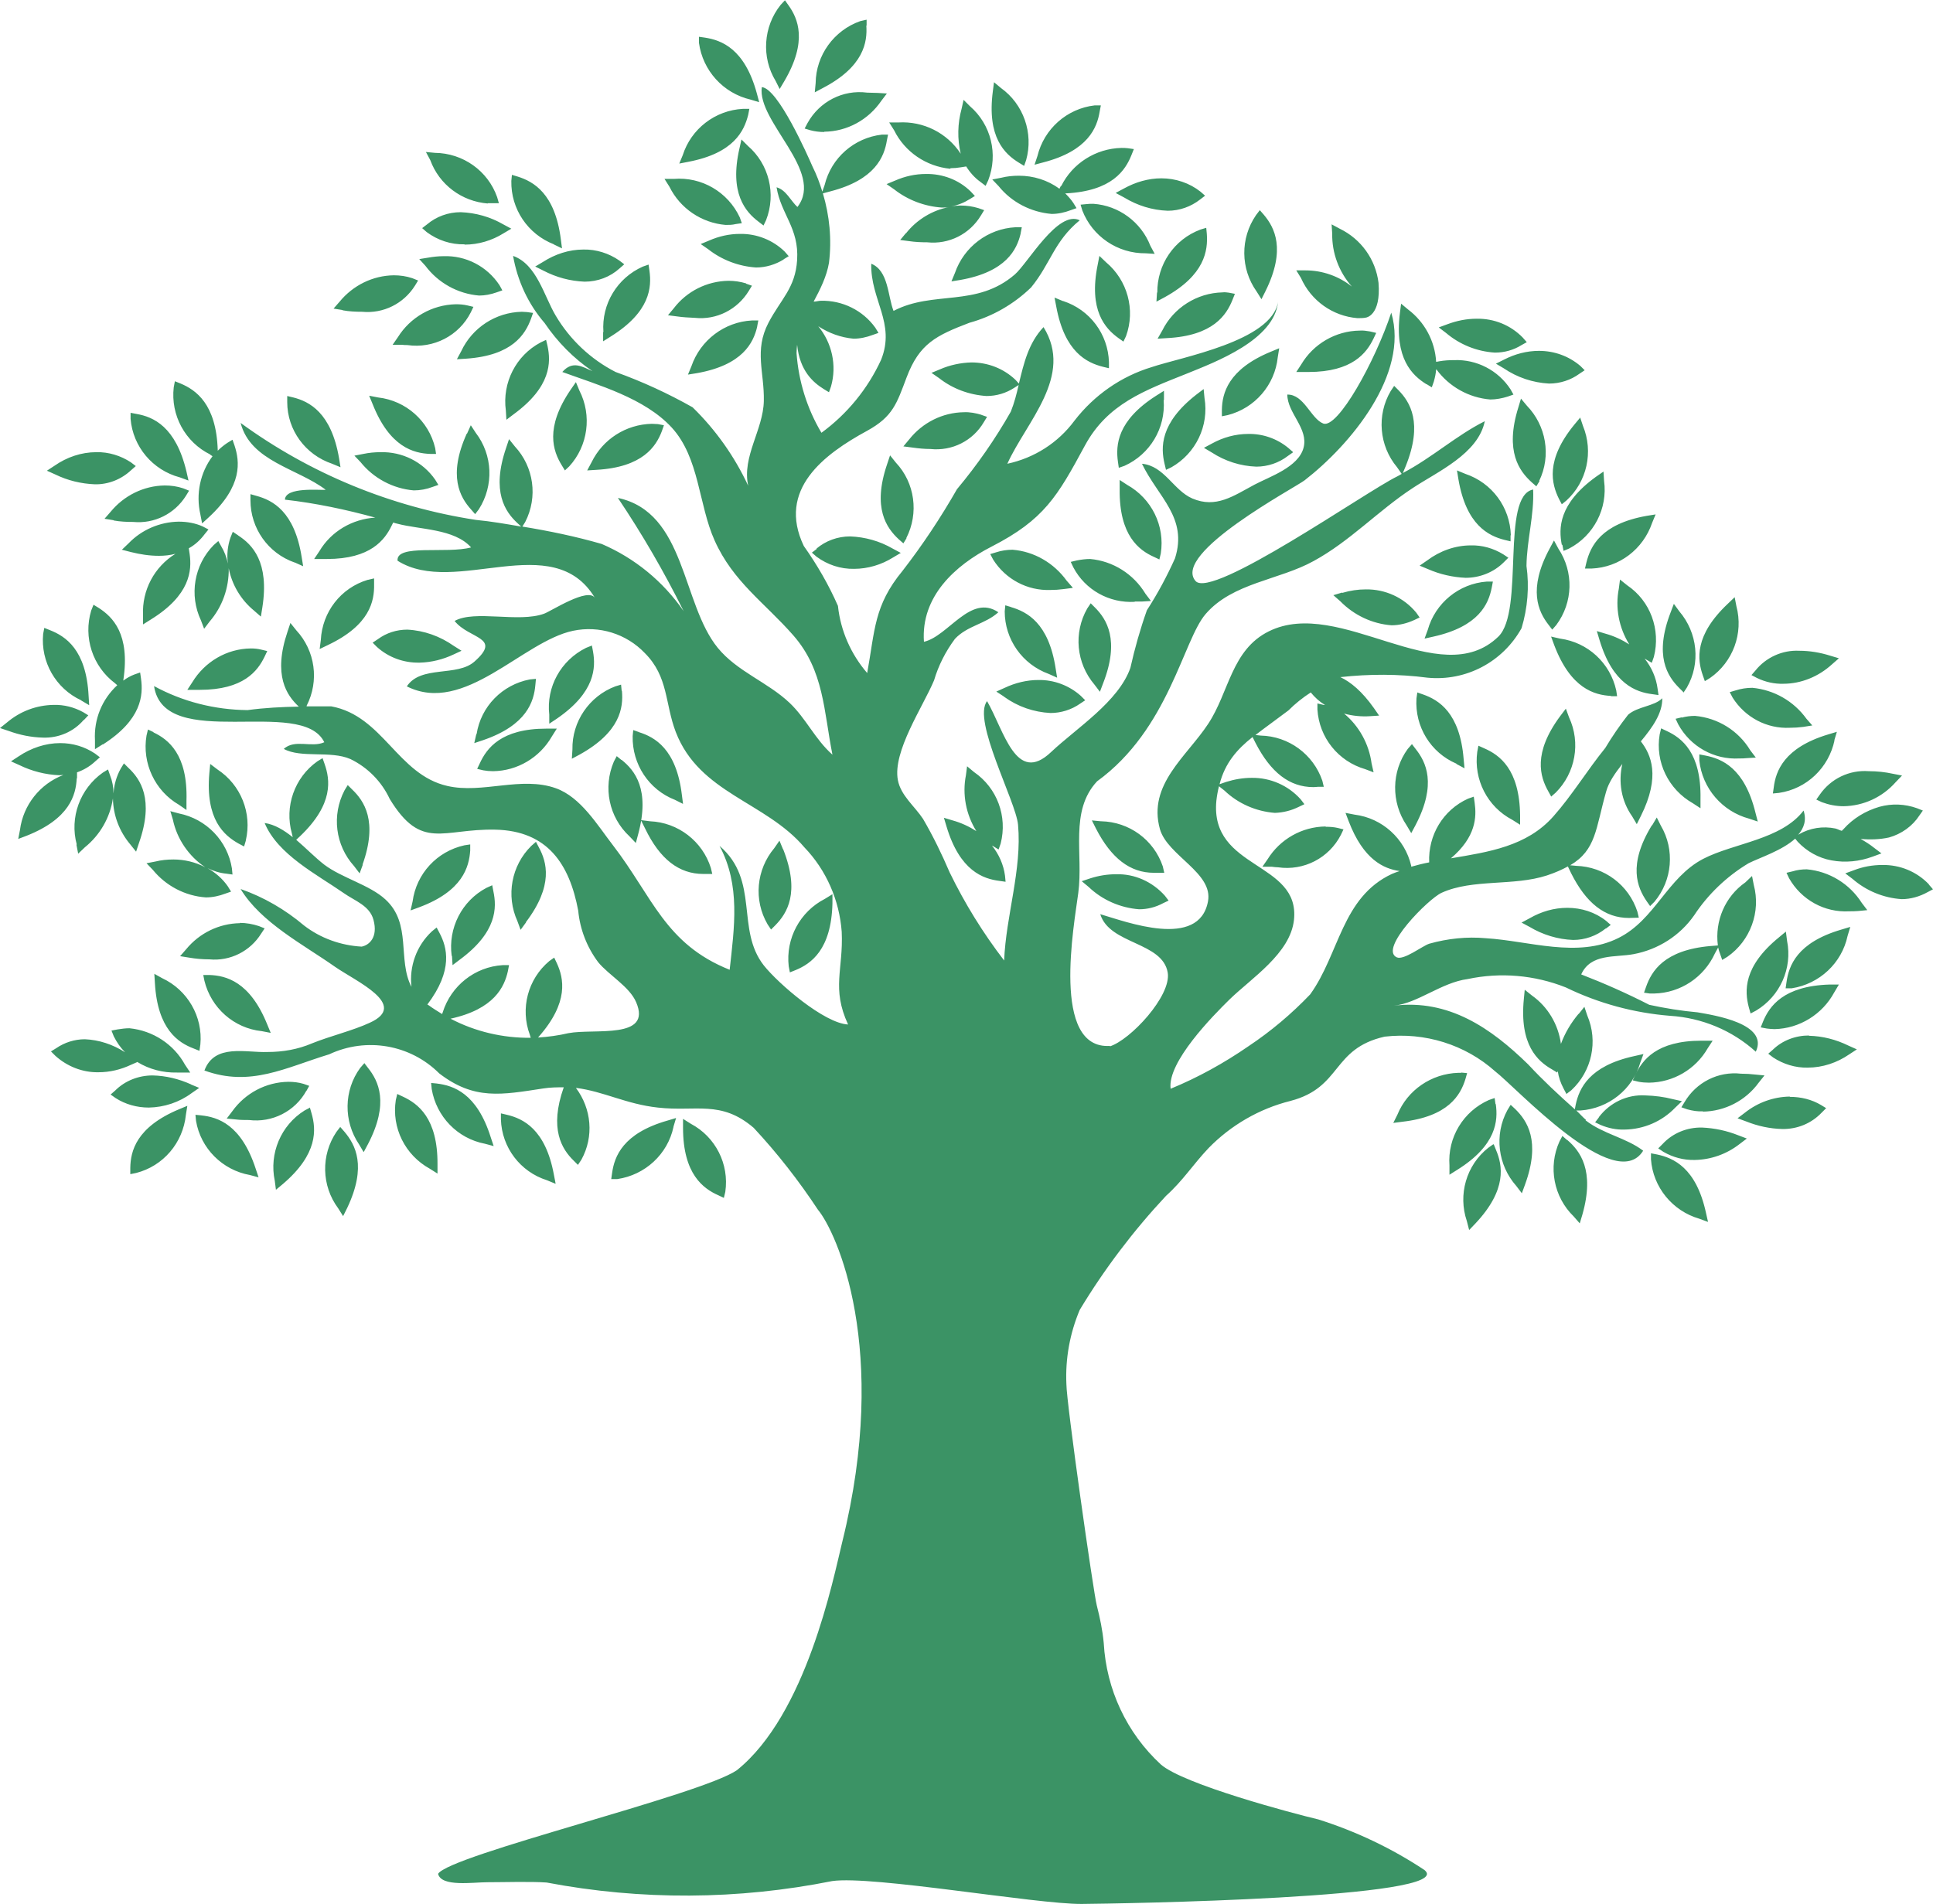 <svg xmlns="http://www.w3.org/2000/svg" id="b" viewBox="0 0 66.76 65.78"><g id="c"><path d="M54.76,38.7c.62.48,1.4.6,1.99,1.05-.96,1.55-4.37-2.17-5.11-2.74-1.04-.93-2.44-1.36-3.82-1.2-1.84.42-1.46,1.75-3.25,2.22-1.08.27-2.06.84-2.83,1.63-.54.57-.88,1.12-1.47,1.65-1.13,1.21-2.13,2.53-2.98,3.94-.34.81-.5,1.68-.46,2.56,0,.65.94,7.24,1.05,7.65.11.43.2.86.24,1.3.09,1.6.79,3.1,1.97,4.19.78.69,4.59,1.7,5.44,1.9,1.3.41,2.54,1,3.67,1.75,1.18.98-10.66,1.16-11.84,1.17-1.58.01-7.23-.99-8.62-.79-3.25.65-6.6.67-9.86.05-.55-.04-1.5-.01-2.05-.01-.5,0-1.59.17-1.7-.29.39-.65,9.07-2.72,10.32-3.58,2.4-1.93,3.32-6.58,3.64-7.89,1.65-6.67-.2-10.7-.84-11.47-.66-1-1.4-1.95-2.22-2.83-1.13-.97-2-.55-3.31-.7-1.1-.12-1.87-.56-2.83-.68.54.72.63,1.68.19,2.48l-.12.18-.15-.15c-.4-.39-.85-1.09-.34-2.53-.22,0-.46,0-.71.04-1.44.22-2.38.41-3.59-.52-1-1-2.52-1.26-3.8-.66-1.51.46-2.72,1.14-4.31.56.35-.94,1.43-.61,2.18-.64.53,0,1.05-.09,1.54-.3.62-.25,1.41-.44,1.99-.71,1.37-.62-.48-1.43-1.21-1.94-1.08-.76-2.55-1.52-3.25-2.68.8.28,1.54.71,2.19,1.26.57.44,1.27.69,1.99.73.26-.05.57-.32.41-.92-.13-.5-.65-.66-1.03-.93-.92-.64-2.28-1.33-2.73-2.42.35.05.67.25.97.49l-.03-.13c-.26-.93.09-1.93.88-2.49l.18-.11.07.2h0c.19.54.32,1.38-.84,2.49l-.14.13c.34.29.66.62.97.86.61.46,1.57.7,2.11,1.2.92.84.41,2.08.9,3.02-.08-.7.17-1.42.71-1.92l.16-.13.1.19c.26.49.48,1.28-.42,2.47.02.01.03.02.05.03.15.11.3.2.46.3l.02-.06c.29-.92,1.11-1.57,2.07-1.63h.22l-.04.21h0c-.12.54-.47,1.31-1.98,1.64.86.45,1.81.67,2.77.66l-.03-.1c-.34-.91-.07-1.93.67-2.55l.17-.12.09.19c.24.52.43,1.35-.63,2.55l-.02.02c.35-.02.71-.07,1.05-.15.9-.17,2.9.23,2.34-1.07-.23-.54-.94-.93-1.31-1.38-.39-.52-.63-1.14-.69-1.78-.3-1.6-1.05-2.76-2.86-2.8-1.83-.04-2.55.74-3.65-1.06-.28-.6-.76-1.09-1.36-1.38-.69-.3-1.7-.02-2.3-.35.39-.35.96-.03,1.4-.23-.78-1.6-5.53.36-5.88-1.94.99.54,2.1.82,3.23.83.59-.08,1.18-.11,1.77-.12-.42-.39-.9-1.08-.39-2.59l.1-.3.2.25c.66.71.8,1.75.36,2.61v.02c.27,0,.56,0,.85,0,1.79.33,2.29,2.36,4.01,2.75,1.21.28,2.55-.35,3.75.08.86.31,1.43,1.27,1.97,1.97,1.37,1.78,1.8,3.41,4.03,4.3.16-1.46.38-2.92-.35-4.28,1.4,1.2.55,2.88,1.53,4.13.51.64,2.09,2,2.91,2.04-.58-1.25-.16-1.9-.22-3.2-.08-1.09-.53-2.13-1.29-2.92-1.34-1.58-3.62-1.86-4.44-3.98-.38-.99-.25-1.91-1.07-2.73-.64-.67-1.58-.96-2.48-.77-1.75.37-3.75,2.92-5.74,1.92.49-.74,1.74-.32,2.34-.86.96-.85-.19-.77-.69-1.4.7-.39,2.21.07,3.09-.25.25-.09,1.53-.93,1.76-.54-1.45-2.43-4.83-.03-6.82-1.29-.06-.59,1.7-.23,2.54-.46-.58-.65-1.77-.61-2.55-.82-.04-.01-.09-.02-.14-.04l-.05.1c-.24.5-.73,1.16-2.24,1.16h-.44s.18-.27.18-.27h0c.41-.69,1.14-1.11,1.93-1.16-1.02-.28-2.06-.5-3.12-.62.02-.45,1.21-.32,1.41-.34-.97-.74-2.6-.98-2.94-2.31,2.4,1.75,5.19,2.9,8.13,3.35.52.05,1.04.14,1.56.23l-.13-.12c-.42-.39-.91-1.08-.39-2.6l.1-.3.2.25c.66.71.8,1.75.36,2.61l-.1.16c.92.15,1.84.34,2.74.6,1.14.49,2.12,1.29,2.83,2.32-.67-1.35-1.43-2.66-2.27-3.91,2.35.5,2.2,3.65,3.45,5.18.67.82,1.72,1.18,2.48,1.9.57.54.88,1.26,1.48,1.79-.3-1.5-.29-2.91-1.35-4.12-.99-1.13-2.08-1.85-2.72-3.28-.56-1.25-.52-2.85-1.48-3.9-.94-1.02-2.52-1.46-3.78-1.92.36-.41.69-.18,1.04-.03-.65-.44-1.21-1.01-1.65-1.66-.57-.66-.94-1.46-1.09-2.32.82.29,1.07,1.39,1.47,2.06.49.83,1.21,1.51,2.07,1.95.92.33,1.81.74,2.66,1.22.8.78,1.45,1.7,1.92,2.71-.22-1.01.52-1.93.54-2.93s-.34-1.74.16-2.7c.43-.82.93-1.2.99-2.17.07-1.1-.56-1.58-.71-2.51.33.09.49.47.72.68.95-1.22-1.4-2.95-1.23-4.14.56.04,1.58,2.35,1.75,2.74.14.28.25.57.34.87l.08-.23c.23-.94,1.02-1.63,1.98-1.74h.21s-.04.2-.04.2c-.09.56-.4,1.36-1.95,1.76l-.26.07c.23.77.31,1.59.21,2.4-.08.47-.3.91-.53,1.34.08,0,.17-.03.25-.03.74-.02,1.45.33,1.88.93l.11.18-.2.07c-.21.08-.44.13-.66.13h0c-.44-.04-.85-.19-1.22-.43.47.57.65,1.35.44,2.08l-.07.2-.18-.11c-.37-.23-.83-.63-.92-1.53-.01.1-.02.19-.02.29.07.97.36,1.91.86,2.75.89-.65,1.6-1.52,2.06-2.52.51-1.27-.37-2.07-.34-3.32.6.24.57,1.13.77,1.63,1.38-.72,2.86-.11,4.19-1.26.45-.39,1.49-2.24,2.24-1.87-.89.73-1,1.49-1.68,2.32-.6.58-1.33,1-2.13,1.22-1.15.44-1.73.72-2.17,1.89-.34.9-.47,1.35-1.36,1.84-1.49.81-3.12,2.03-2.19,3.98.46.65.86,1.34,1.18,2.07.09.86.45,1.67,1.01,2.32.27-1.48.23-2.33,1.22-3.53.69-.89,1.32-1.84,1.88-2.82.7-.84,1.32-1.73,1.86-2.68.12-.3.2-.61.27-.92l-.14.09c-.29.19-.62.29-.97.29h0c-.6-.04-1.17-.25-1.64-.62l-.26-.18.29-.12c.34-.15.72-.23,1.09-.24.57,0,1.11.21,1.52.6l.12.13c.17-.7.33-1.4.85-1.95,1.05,1.69-.59,3.26-1.25,4.72.93-.2,1.75-.72,2.32-1.49.68-.88,1.61-1.53,2.67-1.85,1-.34,4.14-.89,4.36-2.25-.14,1.32-2.15,2.07-3.16,2.48-1.45.58-2.73,1.04-3.51,2.48-.95,1.76-1.41,2.56-3.22,3.49-1.27.65-2.45,1.73-2.34,3.29.84-.19,1.61-1.67,2.57-1.02-.45.41-1.07.46-1.5.92-.32.43-.57.92-.72,1.43-.38.91-1.44,2.46-1.25,3.45.1.53.58.9.87,1.34.35.6.65,1.22.92,1.85.52,1.07,1.15,2.09,1.88,3.04.06-1.54.62-3.14.48-4.69-.07-.8-1.59-3.61-1.07-4.27.59,1.02,1,2.91,2.21,1.76.88-.83,2.33-1.74,2.74-2.91.15-.67.34-1.34.57-1.99.37-.57.69-1.17.97-1.79.45-1.41-.58-2.11-1.14-3.27.77.07,1.09.92,1.74,1.2.82.35,1.42-.09,2.15-.48.53-.28,1.51-.6,1.69-1.27s-.56-1.2-.56-1.84c.58-.01.81.83,1.24,1,.5.19,1.79-2.14,2.35-3.83.63,2.14-1.43,4.58-2.99,5.79-.32.25-4.6,2.52-3.77,3.48.56.65,5.89-3.09,6.96-3.61.06-.03.11-.06.16-.09l-.16-.23c-.62-.74-.71-1.8-.22-2.63l.12-.18.15.15c.4.41.85,1.13.25,2.62l-.1.24c1.01-.53,1.85-1.3,2.83-1.79-.23,1.13-1.63,1.74-2.49,2.31-1.19.78-2.17,1.84-3.42,2.52-1.19.66-2.8.75-3.73,1.83-.78.9-1.27,3.98-3.75,5.78-.96,1.03-.47,2.51-.65,3.86-.14,1.08-.95,5.42,1.1,5.28l-.02.02c.72-.22,2.14-1.75,2.01-2.55-.18-1.07-2.01-.97-2.33-2.02.89.26,3.41,1.22,3.72-.44.19-.99-1.4-1.58-1.66-2.5-.43-1.54.93-2.51,1.67-3.64.72-1.09.8-2.55,2.09-3.19,2.45-1.22,5.91,2.14,7.93.18.91-.89.07-4.86,1.2-5.08.04.88-.22,1.76-.23,2.64.1.72.04,1.45-.17,2.15-.65,1.17-1.92,1.84-3.25,1.71-1-.13-2-.13-3-.02,0,0,0,0-.01,0,.36.17.75.49,1.16,1.07l.18.26-.31.02c-.3.02-.61-.01-.9-.09.52.43.86,1.05.95,1.72l.07.31-.29-.11c-.93-.27-1.59-1.09-1.65-2.06v-.21l.21.05h.05c-.19-.11-.35-.26-.49-.43-.28.18-.54.39-.77.62-.41.31-.79.58-1.14.85l.18.02h0c.97.02,1.82.65,2.13,1.56l.05.21h-.21s-.09.01-.15.01c-.82,0-1.47-.5-2-1.53l-.1-.2c-.53.42-.95.89-1.14,1.63l.23-.08c.29-.09.58-.14.88-.14.64-.01,1.26.26,1.69.74l.13.17-.19.09h0c-.26.13-.54.2-.83.21-.65-.05-1.27-.32-1.74-.77l-.19-.15c-.04.16-.07.32-.09.5-.23,2.39,2.9,2.09,2.68,4.12-.13,1.16-1.46,2-2.23,2.75-.57.56-2.15,2.16-2.03,3.08.95-.39,1.85-.89,2.69-1.47.78-.52,1.49-1.12,2.13-1.79,1.01-1.4,1.09-3.35,2.82-4.16.09-.04.18-.07.27-.1-.55-.08-1.25-.39-1.76-1.72l-.11-.29.31.06c.96.12,1.74.83,1.96,1.77v.03c.21-.06.41-.11.62-.15-.04-.94.48-1.81,1.34-2.2l.2-.07.03.21c.07.49.05,1.18-.82,1.92,1.3-.22,2.62-.41,3.54-1.45.64-.72,1.18-1.61,1.79-2.36.24-.4.5-.78.79-1.15.33-.29.91-.29,1.18-.57.01.51-.33,1-.74,1.49.35.45.69,1.2,0,2.58l-.14.28-.16-.27c-.38-.54-.48-1.19-.34-1.81-.25.32-.47.63-.56.96-.36,1.27-.34,2.01-1.24,2.54l.21.02c.97.03,1.81.66,2.11,1.58l.05.21s-.29.01-.34.01c-.83,0-1.48-.51-2-1.55l-.11-.23c-.2.11-.42.21-.72.31-1.16.38-2.56.11-3.64.6-.45.2-2.18,1.94-1.55,2.23.24.11.88-.39,1.12-.47.64-.18,1.3-.25,1.96-.19,1.48.09,3.17.7,4.58-.01,1.26-.63,1.68-2.08,2.92-2.73,1.06-.55,2.7-.66,3.47-1.67h0c.11.34.01.61-.19.84l.03-.02c.38-.22.83-.29,1.26-.2.08.02.14.06.22.08l.06-.06h0c.33-.37.76-.63,1.24-.77.43-.12.88-.1,1.3.05l.2.08-.12.17c-.24.37-.62.64-1.05.76-.32.07-.65.08-.98.05.16.09.32.19.47.31l.25.19-.3.11c-.46.17-.95.22-1.43.13h0c-.44-.08-.85-.31-1.16-.64l-.09-.11c-.45.41-1.23.66-1.61.85-.75.45-1.4,1.07-1.88,1.8-.49.7-1.24,1.18-2.09,1.34-.64.12-1.48-.03-1.81.7.8.31,1.59.66,2.35,1.05.55.12,1.11.21,1.67.26.57.1,2.47.39,2.01,1.36-.82-.74-1.86-1.17-2.96-1.24-1.25-.1-2.47-.43-3.6-.98-1.08-.43-2.26-.53-3.39-.29-.91.12-1.73.84-2.55.92,1.9-.23,3.35.77,4.64,2.03.51.55,1.05,1.05,1.61,1.55l.03-.16h0c.12-.56.46-1.34,2.03-1.68l.31-.07-.11.3c-.27.93-1.1,1.58-2.06,1.65h-.15c.12.11.22.23.34.33ZM52.17,38.17l-.11.18c-.46.85-.33,1.9.31,2.62l.19.25.11-.3c.55-1.51.07-2.21-.34-2.61l-.15-.14ZM51.65,38.14h0s-.03-.21-.03-.21l-.2.07c-.88.39-1.43,1.29-1.36,2.26v.32l.27-.17c1.36-.85,1.41-1.7,1.33-2.27ZM50.47,37.06h-.11c-.92.03-1.75.59-2.1,1.45l-.14.28.31-.04c1.59-.18,2.01-.92,2.18-1.47h0s.06-.21.06-.21l-.21-.02ZM54.12,39.38h0s-.16-.14-.16-.14l-.1.19c-.4.88-.2,1.92.49,2.59l.21.24.09-.3c.44-1.54-.09-2.21-.52-2.58ZM51.57,39.53l-.17.12c-.76.6-1.05,1.62-.74,2.53l.08.31.22-.23c1.1-1.17.93-2.01.71-2.53l-.08-.2ZM55.22,38.6l-.13.17.19.09c.26.11.54.17.83.16.66-.01,1.29-.28,1.75-.76l.23-.22-.31-.07c-.31-.08-.63-.12-.95-.13-.63-.04-1.23.25-1.61.75ZM61.68,32.18l-.24.2c-1.24,1.01-1.19,1.86-1.04,2.42l.06.21.19-.1c.83-.5,1.26-1.46,1.07-2.41l-.04-.31ZM63.35,34.28l.16-.27h-.32c-1.6.05-2.08.75-2.3,1.28l-.08.2.21.04c.09.01.18.02.27.02h0c.86-.02,1.65-.51,2.06-1.27ZM62.48,35.77c-.47,0-.92.17-1.25.49l-.16.14.17.13c.35.23.77.36,1.19.35.52,0,1.02-.17,1.44-.46l.26-.17-.29-.13c-.43-.21-.89-.33-1.37-.34ZM63.9,32.02l-.3.09c-1.54.45-1.82,1.25-1.9,1.82l-.03.21h.21c.96-.15,1.73-.87,1.93-1.81l.09-.3ZM62.4,30.03c-.17,0-.33.02-.49.07l-.21.05.09.19c.42.74,1.22,1.19,2.08,1.14.1,0,.2,0,.31-.01l.31-.03-.19-.25c-.42-.66-1.12-1.09-1.9-1.16ZM62.4,30.03s0,0,0,0c0,0,0,0,0,0h0ZM62.85,27.45h0l-.12.17.19.09c.24.09.49.14.75.14.69-.01,1.34-.31,1.8-.83l.22-.23-.31-.06c-.27-.06-.55-.09-.84-.09-.67-.05-1.31.26-1.69.81ZM55.46,32.08l.17-.13-.16-.14c-.38-.3-.85-.45-1.34-.45-.46,0-.9.13-1.3.36l-.28.15.28.15c.45.27.97.43,1.5.45h0c.41,0,.81-.14,1.13-.4ZM57.05,28.51c-.84,1.37-.5,2.15-.18,2.62l.12.17.15-.15c.62-.74.71-1.8.22-2.63l-.14-.28-.16.27ZM54.52,35.02c-.26.31-.47.66-.61,1.04-.09-.67-.45-1.28-1-1.67l-.25-.2-.03.31c-.16,1.6.48,2.16.97,2.44l.18.11.02-.05c.03.21.1.41.2.6l.1.19.17-.13c.71-.66.93-1.69.55-2.58l-.1-.3-.2.25ZM56.95,37.4c.84-.01,1.61-.46,2.03-1.19l.17-.26h-.39c-1.55,0-2.04.67-2.28,1.18l-.09.19.21.05c.11.02.23.03.35.03h0ZM56.77,34.29l.21.03c.05,0,.1,0,.15,0,.91-.02,1.72-.56,2.1-1.39l.11-.2c.02.08.04.16.07.23l.07.2.18-.11c.79-.55,1.16-1.55.91-2.48l-.06-.31-.23.22c-.7.49-1.06,1.33-.95,2.18l-.26.02c-1.6.14-2.03.87-2.22,1.41h0s-.07.2-.07.2ZM58.78,38.95h0c-.51-.01-1.01.19-1.36.57l-.15.15.18.12c.33.19.7.29,1.08.28.56-.01,1.1-.2,1.55-.55l.25-.19-.29-.11c-.4-.16-.82-.25-1.26-.27ZM57.23,39.88h0l-.21-.04v.21c.07.96.74,1.78,1.67,2.05l.3.11-.07-.31c-.34-1.57-1.13-1.9-1.69-2.02ZM58.81,38.4c.76-.01,1.48-.38,1.93-1l.2-.25-.31-.03c-.17-.02-.33-.03-.5-.03-.79-.09-1.55.3-1.95.98l-.11.18.2.07c.18.05.36.08.55.07ZM58.08,24.78l-.21.05.09.19c.42.77,1.24,1.23,2.11,1.18.08,0,.17,0,.25-.01l.32-.02-.19-.25c-.41-.68-1.12-1.12-1.91-1.19-.16,0-.31.02-.46.06h0ZM58.47,27.75l.26.17v-.32c.03-1.6-.65-2.11-1.17-2.35l-.19-.09-.05.21c-.16.95.3,1.9,1.15,2.38ZM62.6,25.07l-.21-.24c-.44-.61-1.12-1-1.87-1.07-.2,0-.39.03-.58.09l-.2.06.1.19c.43.68,1.18,1.08,1.98,1.04.15,0,.31-.01.46-.03l.31-.05ZM61.84,25.15s0,0,0,0c0,0,0,0,0,0h0ZM63.35,25.58h0l.09-.3-.3.09c-1.53.46-1.81,1.27-1.88,1.83l-.03.21.21-.02c.96-.14,1.72-.87,1.92-1.82ZM60.71,28.39l-.08-.31c-.38-1.56-1.17-1.87-1.73-1.98l-.21-.04v.21c.1.96.79,1.76,1.72,2.01h0s.3.1.3.1ZM58.14,23.93l.12-.18c.48-.84.37-1.89-.26-2.63l-.19-.26-.11.29c-.58,1.5-.11,2.21.29,2.61l.15.15ZM58.88,23.53l.18-.11c.79-.55,1.16-1.54.91-2.48l-.06-.31-.23.22c-1.17,1.1-1.06,1.94-.87,2.48l.07.2ZM53.16,16.61c.42-.87.24-1.91-.43-2.6l-.2-.24-.09.3c-.48,1.53.04,2.21.46,2.59h0s.16.14.16.14l.11-.18ZM49.31,21.76l-.11.3.31-.07c1.57-.35,1.9-1.13,2.01-1.69h0s.04-.21.04-.21h-.21c-.96.07-1.78.74-2.04,1.67ZM52.1,19.27l-.18-.12c-.34-.21-.73-.32-1.12-.31-.54,0-1.07.19-1.51.52l-.26.18.29.12c.41.18.85.28,1.3.3h0c.49,0,.97-.19,1.32-.54l.15-.15ZM52.18,18.49c-.03-.97-.65-1.81-1.57-2.12l-.29-.12.05.31c.27,1.58,1.04,1.95,1.59,2.09l.21.05v-.21ZM55.64,24.05h.21s-.03-.2-.03-.2c-.21-.95-.98-1.66-1.94-1.79l-.31-.07.11.3c.57,1.5,1.39,1.72,1.96,1.75ZM57.05,22.89l.07-.2c.24-.94-.12-1.93-.92-2.47l-.25-.2-.04.31c-.13.66,0,1.35.36,1.93-.25-.16-.53-.29-.82-.37l-.3-.09.09.3c.46,1.54,1.27,1.81,1.83,1.88l.21.03-.03-.21c-.05-.39-.21-.75-.45-1.05l.05.03.19.11ZM45.78,28.55c-.82.01-1.57.44-2,1.13l-.18.26h.32c.08.01.15.02.22.02.89.13,1.76-.32,2.17-1.12l.09-.19-.2-.05c-.13-.03-.27-.04-.41-.04h0ZM37.66,30.34l-.3.1.24.2c.47.45,1.09.72,1.74.77.29,0,.57-.07.83-.21l.19-.09-.13-.17c-.43-.48-1.04-.76-1.69-.74h0c-.3,0-.6.05-.88.14ZM38.02,28.37l-.31-.03.14.28c.53,1.03,1.18,1.53,2,1.53h0c.05,0,.1,0,.15,0h.21s-.05-.22-.05-.22c-.31-.92-1.16-1.54-2.13-1.56ZM34.49,29.34l.07-.2c.24-.94-.12-1.92-.92-2.47l-.24-.2-.04.31c-.13.66,0,1.35.36,1.93-.25-.16-.53-.29-.82-.37l-.3-.09.09.3c.46,1.54,1.27,1.81,1.83,1.88l.21.03-.02-.21c-.05-.38-.21-.74-.45-1.04l.04.02.18.11ZM27.28,33.59l.2-.08c.53-.22,1.23-.7,1.27-2.3v-.32s-.26.16-.26.16c-.86.44-1.36,1.37-1.25,2.33h0l.04.21ZM27.04,29.33l-.12-.29-.18.26c-.62.74-.72,1.79-.23,2.63l.12.18.15-.15c.4-.41.86-1.12.27-2.62h0ZM53.61,21.75l.14-.16c.58-.78.61-1.83.07-2.64l-.15-.28-.15.28c-.76,1.41-.39,2.18-.04,2.63l.13.17ZM53.96,18.82h0s.04.21.04.21l.19-.08c.86-.45,1.34-1.39,1.21-2.34l-.02-.32-.26.18c-1.3.94-1.29,1.79-1.18,2.35ZM54.79,19.43h0s-.05.21-.05.21h.23c.96-.04,1.78-.67,2.09-1.58l.12-.29-.31.05c-1.58.28-1.94,1.05-2.08,1.61ZM54.58,14.42l-.2.24c-1.02,1.24-.79,2.06-.54,2.57l.1.19.16-.13c.71-.65.94-1.68.57-2.58l-.1-.3ZM51.66,12.56l.27.16c.47.32,1.01.5,1.57.53.38,0,.75-.12,1.05-.34l.18-.12-.15-.15c-.4-.34-.9-.52-1.43-.52h0c-.42,0-.83.11-1.2.3l-.28.14ZM23.26,38.92l.09-.3-.3.09c-1.54.44-1.83,1.24-1.91,1.81h0s-.03.21-.03.21h.21c.96-.14,1.74-.86,1.94-1.8ZM23.59,38.96c0,1.6.7,2.1,1.22,2.33l.19.09.05-.21c.14-.96-.34-1.9-1.19-2.35h0s-.27-.17-.27-.17v.32ZM47.44,11.69l.09-.19-.21-.05c-.12-.02-.24-.04-.36-.03-.83.01-1.6.46-2.02,1.17l-.17.26h.42c1.52,0,2.01-.66,2.25-1.16ZM46.9,10.99s0,0,0,0c0,0,0,0,0,0h0ZM46.9,10.99c.09,0,.19,0,.28-.02,0,0,.52-.07.43-1.2-.1-.81-.6-1.51-1.34-1.87l-.28-.15.02.32c-.01.67.23,1.32.68,1.83-.45-.36-1.02-.56-1.6-.56h-.32s.16.26.16.26c.35.79,1.1,1.32,1.95,1.39ZM51.64,12.18c.32,0,.64-.09.91-.26l.18-.1-.14-.16c-.42-.43-.99-.66-1.59-.65h0c-.35,0-.69.07-1.01.19l-.3.11.25.19c.47.4,1.06.64,1.68.68ZM49.27,13.27l.18.11.07-.2c.04-.14.07-.28.08-.42h.01c.44.6,1.12.98,1.86,1.04.2,0,.41-.04.6-.1l.2-.07-.1-.18c-.43-.66-1.17-1.04-1.95-1.01-.17,0-.34.01-.51.04l-.11.02c-.04-.72-.4-1.38-.97-1.81h0s-.24-.2-.24-.2l-.04.31c-.2,1.59.43,2.17.91,2.47ZM43.57,10.33l.14-.28c.71-1.44.31-2.19-.06-2.63l-.14-.16-.13.17c-.55.8-.54,1.85.02,2.64l.17.27ZM39.96,10.1h0l-.02.32.28-.15c1.4-.77,1.5-1.62,1.46-2.19l-.02-.21-.2.06c-.91.34-1.5,1.21-1.49,2.18ZM38.54,6.67l.28.15c.46.28.97.44,1.51.46.41,0,.8-.14,1.12-.39l.17-.13-.16-.14c-.38-.3-.86-.46-1.35-.46-.45,0-.89.13-1.29.35l-.28.15ZM39.88,8.77l-.15-.28c-.32-.82-1.09-1.39-1.97-1.45-.08,0-.16,0-.23.01l-.21.02.06.2c.35.9,1.22,1.49,2.19,1.48l.32.02ZM35.25,8.06l.04-.21h-.22c-.95.05-1.78.68-2.09,1.58h0s-.12.29-.12.29l.31-.05c1.58-.28,1.95-1.05,2.08-1.6ZM31.29,8.05h0s-.2.24-.2.24l.31.04c.2.03.41.04.62.04.75.08,1.47-.28,1.86-.93l.11-.18-.2-.07c-.2-.06-.4-.09-.61-.09-.11,0-.22.01-.33.03.23-.04.45-.13.64-.25l.18-.11-.15-.16c-.41-.4-.97-.61-1.54-.6-.37,0-.73.08-1.07.23l-.29.12.26.18c.47.37,1.05.59,1.65.63.09,0,.18,0,.26-.02-.59.11-1.13.44-1.5.91ZM36.64,6.42l-.05.1c-.41-.3-.9-.45-1.4-.45-.21,0-.41.02-.61.07l-.31.06.22.23c.45.56,1.12.9,1.83.96.23,0,.45-.05.66-.13l.2-.07-.11-.18c-.08-.12-.18-.23-.28-.33h.02c1.6-.08,2.06-.8,2.27-1.33h0s.08-.2.08-.2l-.21-.03c-.07-.01-.14-.01-.22-.01-.88.02-1.69.53-2.08,1.32ZM40.14,11.42h0s-.16.28-.16.28l.32-.02c1.6-.08,2.06-.8,2.27-1.33l.08-.2-.21-.04c-.07-.01-.14-.02-.22-.01-.88.02-1.69.53-2.08,1.32ZM37.98,3.85l.04-.21h-.21c-.96.11-1.75.81-1.98,1.75l-.1.3.3-.08c1.55-.4,1.86-1.2,1.95-1.76ZM29.93.89h0v-.21s-.22.05-.22.05c-.91.32-1.53,1.18-1.54,2.14l-.03.32.28-.15c1.42-.74,1.54-1.59,1.5-2.16ZM16.26,10.79l.09-.19-.21-.05c-.13-.03-.26-.04-.4-.04-.82.02-1.57.45-2,1.14h0s-.18.26-.18.26h.32c.07.01.13.01.19.01.9.13,1.78-.32,2.19-1.13ZM28.47,4.55h0c.79-.01,1.52-.41,1.97-1.07l.19-.25-.32-.02c-.13,0-.24-.01-.36-.01-.84-.11-1.65.31-2.06,1.05l-.1.19.2.06c.15.04.31.06.47.06ZM26.93,3.07l.16-.27c.81-1.38.47-2.16.14-2.62l-.12-.17-.15.16c-.6.75-.67,1.81-.17,2.63l.14.28ZM25.92,3.44l.3.09-.08-.3c-.42-1.55-1.22-1.84-1.79-1.93l-.21-.03v.21c.13.96.84,1.74,1.78,1.96ZM25.84,3.97h0s.04-.21.04-.21h-.22c-.96.05-1.79.69-2.08,1.6l-.12.29.31-.06c1.58-.3,1.93-1.07,2.07-1.62ZM16.84,7.02h0c.07,0,.12,0,.18,0h.21s-.06-.21-.06-.21c-.32-.91-1.18-1.52-2.15-1.53l-.31-.03.15.28c.31.85,1.09,1.43,1.99,1.5ZM35.19,5.62h0s.18.11.18.11l.07-.2c.26-.93-.09-1.93-.87-2.49l-.24-.2-.04.31c-.21,1.59.41,2.17.9,2.47ZM32.83,5.81c.12,0,.23-.01.35-.03l.19-.03c.13.21.3.4.5.54l.17.13.09-.19c.35-.9.1-1.93-.63-2.56l-.22-.22-.07.31c-.14.51-.15,1.04-.03,1.55-.47-.72-1.29-1.13-2.15-1.08h-.32l.17.27c.37.75,1.11,1.25,1.94,1.33ZM42.2,14.16v.22s.2-.04.2-.04c.94-.24,1.63-1.04,1.73-2l.05-.31-.29.12c-1.48.61-1.68,1.44-1.69,2.01ZM36.71,10.4l-.29-.12.06.31c.29,1.58,1.06,1.94,1.61,2.08l.21.05v-.21c-.03-.97-.66-1.81-1.58-2.11ZM33.9,14.33c-.2-.06-.41-.1-.61-.09-.74.01-1.43.36-1.89.94l-.2.24.31.04c.21.03.42.05.62.05.75.08,1.47-.28,1.85-.93h0s.11-.18.11-.18l-.2-.07ZM46.35,20.47l-.3.09.24.21c.47.48,1.1.78,1.77.83.27,0,.54-.07.78-.18l.19-.09-.12-.17c-.43-.52-1.07-.81-1.74-.8-.27,0-.54.04-.81.12ZM44.65,15.61l-.16-.14c-.39-.32-.88-.49-1.38-.48-.44,0-.87.12-1.25.33l-.28.15.27.16c.46.3.99.47,1.54.49.39,0,.78-.13,1.09-.37h0s.17-.12.17-.12ZM40.04,19.33l.05-.21c.15-.96-.32-1.9-1.16-2.37h0l-.26-.17v.32c-.02,1.6.67,2.11,1.19,2.34l.19.09ZM40.2,13.82v-.32s-.27.17-.27.17c-1.35.86-1.4,1.71-1.32,2.28l.03.21.2-.07c.88-.4,1.42-1.3,1.35-2.27ZM40.27,16.23l.19-.09c.84-.48,1.3-1.43,1.14-2.39l-.03-.31-.25.19c-1.27.99-1.23,1.84-1.1,2.39l.05.21ZM38.8,11.8l.09-.19c.33-.91.05-1.93-.69-2.55l-.23-.22-.06.31c-.32,1.57.26,2.2.72,2.53l.17.12ZM20.83,11.47v.32l.27-.17c1.36-.85,1.41-1.7,1.33-2.27l-.03-.21-.2.07c-.88.39-1.43,1.29-1.36,2.26h0ZM18.49,9.21l.28.14c.44.23.92.36,1.42.38.45,0,.88-.16,1.21-.46l.16-.14-.17-.13c-.36-.25-.8-.39-1.24-.38-.5,0-.98.16-1.4.43l-.27.16ZM19.12,8.44l.29.14-.04-.31c-.2-1.59-.95-2-1.49-2.17l-.2-.06-.02.21c-.02.97.57,1.84,1.47,2.19ZM18.02,10.77h0c-.9.02-1.71.55-2.09,1.36l-.15.28.32-.02c1.6-.11,2.04-.84,2.24-1.38l.07-.2-.21-.03c-.06,0-.12-.01-.18-.01ZM16.54,10.21c.21,0,.41-.04.61-.11l.2-.07-.1-.18c-.43-.65-1.16-1.03-1.94-1-.17,0-.35.02-.52.05l-.31.05.21.23c.44.59,1.12.97,1.86,1.03ZM3.27,16.73h0c.47.01.92-.17,1.26-.49l.16-.14-.17-.13c-.35-.23-.77-.36-1.19-.35-.52,0-1.02.17-1.45.47l-.26.17.29.13c.43.21.89.32,1.37.34ZM11.47,16.02l.29.12-.05-.31c-.27-1.58-1.03-1.96-1.58-2.1l-.21-.05v.21c0,.97.63,1.82,1.55,2.13ZM28.21,18.96l-.17.13.16.14c.38.28.83.43,1.3.42.47,0,.94-.14,1.34-.39l.27-.16-.28-.15c-.45-.26-.95-.4-1.47-.42h0c-.43,0-.84.15-1.16.42ZM16.05,8.45c.47,0,.94-.14,1.34-.39l.27-.16-.28-.15c-.45-.26-.95-.4-1.47-.42h0c-.43,0-.84.15-1.16.42l-.17.13.16.14c.38.28.83.43,1.3.42ZM10.18,19.43h0s.29.13.29.13l-.05-.31c-.25-1.59-1.01-1.97-1.56-2.12l-.21-.06v.21c0,.97.61,1.83,1.52,2.15ZM8.22,18.49l-.18-.12-.08.2c-.1.29-.13.6-.09.9-.04-.21-.12-.42-.23-.6l-.1-.18-.16.14c-.68.69-.85,1.73-.44,2.6l.11.29.19-.25c.44-.51.67-1.16.66-1.84.11.57.42,1.09.87,1.46l.24.21.05-.31c.25-1.58-.35-2.18-.83-2.49ZM7.25,15.7h0s.09.06.09.06c-.43.57-.58,1.31-.42,2.01l.06.31.23-.21c1.18-1.09,1.07-1.93.89-2.48l-.07-.2-.18.11c-.12.08-.23.17-.33.27v-.02c-.05-1.6-.76-2.08-1.28-2.3l-.2-.08-.04.21c-.11.96.39,1.89,1.26,2.32ZM17.47,14.18l.02.32.25-.19c1.3-.95,1.29-1.8,1.17-2.36l-.05-.21-.19.09c-.85.45-1.33,1.39-1.2,2.35ZM39.19,20.78c.08,0,.16,0,.24,0l.32-.02-.19-.25c-.41-.68-1.12-1.13-1.91-1.2-.15,0-.31.02-.46.05l-.21.05.09.19c.41.78,1.24,1.24,2.12,1.19h0ZM37.99,23.89l.11-.29c.58-1.49.12-2.21-.28-2.61l-.15-.15-.12.18c-.48.84-.38,1.89.25,2.63l.19.25ZM34.68,24.07c.47.34,1.02.53,1.6.56.36,0,.72-.11,1.02-.32l.18-.12-.15-.15c-.4-.36-.93-.56-1.47-.55-.4,0-.8.1-1.16.27l-.29.13.26.17ZM34.92,20.97h0l-.2-.06-.02.21c0,.97.61,1.83,1.52,2.16l.29.13-.05-.31c-.24-1.59-1-1.97-1.55-2.13ZM37.05,20.3l-.21-.24c-.44-.61-1.12-1.01-1.87-1.07-.19,0-.39.03-.57.09l-.2.06.1.19c.43.68,1.18,1.08,1.98,1.05.15,0,.3-.01.45-.03l.31-.04ZM8.29,31.89c-.72.01-1.4.34-1.86.9l-.21.24.31.05c.23.04.47.06.7.06.72.07,1.41-.28,1.79-.89h0l.12-.18-.2-.08c-.21-.07-.44-.11-.66-.11ZM14.25,31.14l-.07.31.3-.11c1.5-.56,1.72-1.39,1.76-1.96h0v-.21s-.2.03-.2.03c-.95.21-1.66.98-1.79,1.94ZM18.16,31.86c.97-1.28.72-2.09.45-2.59l-.1-.19-.16.14c-.69.68-.88,1.72-.48,2.6l.11.3.19-.26ZM53.57,27.52l.16-.14c.68-.68.87-1.72.46-2.6l-.11-.3-.19.25c-.96,1.29-.7,2.1-.42,2.6l.1.18ZM51.26,25.85l-.2-.09-.04.21c-.13.96.35,1.9,1.21,2.35h0l.27.17v-.32c-.02-1.6-.71-2.09-1.24-2.32ZM48.76,25.71l-.14.16c-.57.78-.58,1.84-.04,2.64l.16.27.15-.28c.74-1.42.36-2.18,0-2.63l-.13-.17ZM50.3,26.39l.28.15-.03-.32c-.13-1.6-.86-2.04-1.4-2.23l-.2-.07-.03.21c-.06.97.49,1.87,1.38,2.25ZM6.21,16.49l.3.11-.07-.31c-.37-1.56-1.15-1.89-1.72-1.99l-.21-.04v.21c.08.96.76,1.77,1.7,2.02ZM6.55,19.14l-.03-.2c.22-.12.4-.29.55-.49h0s.13-.16.13-.16l-.19-.1c-.26-.12-.55-.17-.84-.17-.65.01-1.28.28-1.73.75l-.23.22.31.08c.32.08.64.13.97.13.19,0,.39-.02.57-.07-.73.45-1.16,1.26-1.12,2.12v.32l.27-.17c1.36-.84,1.42-1.69,1.34-2.26ZM3.93,17.98c.22.04.45.05.67.05.73.07,1.43-.28,1.82-.9l.11-.18-.2-.08c-.21-.07-.42-.1-.64-.1-.73.01-1.41.35-1.87.91l-.21.24.31.05ZM3.82,17.7s0,0,0,0h0s0,0,0,0ZM61.59,23.62h0c.62,0,1.22-.25,1.68-.67l.24-.21-.3-.09c-.35-.11-.71-.17-1.07-.17-.58-.03-1.15.23-1.51.68l-.14.16.19.1c.29.14.6.21.92.2ZM61.81,37.88h0c-.57.01-1.11.21-1.55.56l-.25.19.3.11c.4.16.82.25,1.24.26.52.01,1.01-.19,1.37-.57l.15-.15-.18-.11c-.32-.19-.69-.28-1.07-.28ZM66.62,30.55c-.42-.44-1-.68-1.61-.67h0c-.34,0-.67.06-.98.18l-.3.11.25.19c.47.41,1.07.66,1.7.7.31,0,.62-.09.89-.24l.19-.1-.14-.16ZM11.84,10.72c.22.04.45.05.67.05.73.07,1.43-.28,1.82-.9l.11-.18-.2-.08c-.21-.07-.42-.1-.64-.1-.73.01-1.41.35-1.87.91l-.21.24.31.05ZM11.73,10.43s0,0,0,0h0s0,0,0,0ZM19.66,16.11c.65-.71.79-1.76.35-2.62l-.12-.29-.18.26c-.9,1.32-.61,2.12-.31,2.61l.11.18.15-.14ZM12.23,15.73l.22.23c.45.56,1.12.92,1.84.98.22,0,.44-.04.65-.12l.2-.07-.11-.18c-.43-.62-1.14-.97-1.89-.95-.2,0-.4.02-.59.06l-.31.06ZM12.7,20.03c-.93.28-1.57,1.11-1.62,2.08l-.04.31.29-.14c1.45-.69,1.6-1.52,1.59-2.09h0v-.21l-.21.05ZM22.86,14.89l.07-.2-.21-.04c-.07,0-.14-.01-.21-.01-.89.02-1.69.53-2.08,1.33h0s-.15.28-.15.28l.32-.02c1.6-.09,2.06-.81,2.26-1.34ZM16.12,14.98c-.66,1.46-.23,2.2.15,2.62l.14.16.13-.17c.52-.82.48-1.87-.11-2.64l-.17-.26-.13.29ZM31.3,18.59c.44-.86.3-1.91-.36-2.61l-.2-.25-.1.3c-.52,1.52-.02,2.21.4,2.6l.16.14.11-.18ZM14.85,15.68h.21s-.03-.2-.03-.2c-.22-.94-1.01-1.64-1.97-1.75l-.31-.06.12.29c.59,1.49,1.42,1.7,1.99,1.72ZM14.5,22.89h0c.4-.01.8-.11,1.16-.28l.28-.13-.27-.17c-.47-.33-1.02-.53-1.6-.56-.37,0-.72.11-1.02.33l-.18.12.15.15c.4.36.92.55,1.46.54ZM22.14,28.34l.14.28c.51,1.06,1.17,1.57,2.01,1.57h.31s-.05-.21-.05-.21c-.29-.92-1.13-1.57-2.1-1.61l-.31-.04ZM16.57,26.37l-.09.19.21.05c.11.02.22.03.34.03.84-.01,1.61-.47,2.03-1.2h0s.17-.27.17-.27h-.36c-1.57,0-2.06.68-2.3,1.2ZM16.45,25.36l-.07.31.3-.1c1.52-.52,1.76-1.34,1.81-1.91l.02-.21-.21.02c-.95.18-1.69.93-1.84,1.89ZM22.07,25.29h0s-.2-.07-.2-.07l-.02.21c-.02.97.56,1.85,1.46,2.2l.28.14-.04-.31c-.19-1.59-.94-2-1.49-2.17ZM21.47,23.86l-.02-.21-.2.06c-.9.34-1.5,1.22-1.48,2.18l-.02.32.28-.15c1.4-.78,1.5-1.62,1.45-2.19h0ZM20.44,22.3l-.2.08c-.87.43-1.38,1.35-1.27,2.31v.31s.27-.18.27-.18c1.32-.91,1.34-1.76,1.24-2.32h0s-.04-.21-.04-.21ZM21.46,26.25l-.16-.13-.1.19c-.38.89-.17,1.92.54,2.58l.22.23.08-.3c.42-1.55-.12-2.21-.57-2.57ZM27.06,8.96l.18-.11-.14-.16c-.41-.4-.97-.62-1.54-.61-.37,0-.73.08-1.07.23l-.29.12.26.18c.47.37,1.05.59,1.65.63.34,0,.67-.1.96-.28h0ZM26.15,11.28l.04-.21h-.22c-.95.05-1.78.68-2.09,1.58h0s-.12.29-.12.29l.31-.05c1.58-.28,1.95-1.05,2.08-1.6ZM25.77,9.79c-.2-.06-.4-.09-.61-.09-.74.01-1.44.36-1.89.95l-.2.24.31.04c.2.03.41.04.62.05.75.08,1.47-.29,1.86-.93h0s.11-.18.11-.18l-.2-.07ZM25.61,4.81l-.07.31c-.36,1.56.21,2.2.66,2.54l.17.13.09-.19c.35-.9.1-1.93-.63-2.56l-.22-.22ZM25.06,7.77h0c.12,0,.23,0,.35-.03l.21-.03-.07-.2c-.41-.88-1.32-1.41-2.28-1.33h-.32l.17.27c.37.75,1.11,1.25,1.94,1.32ZM2.64,29.18h0s.06.31.06.31l.23-.22c.52-.42.87-1.02.97-1.69.01.58.22,1.14.6,1.59l.2.25.1-.3c.53-1.51.05-2.21-.37-2.6l-.15-.15-.11.18c-.15.27-.23.56-.25.86,0-.22-.04-.43-.12-.63l-.07-.2-.18.11c-.79.56-1.15,1.55-.9,2.48ZM5.3,25.29l-.19-.09-.05.21c-.16.95.29,1.91,1.12,2.39l.26.18v-.32c.05-1.6-.63-2.12-1.14-2.36ZM2.81,24.2h0l.27.16-.02-.32c-.08-1.6-.8-2.06-1.33-2.27l-.2-.08-.04.21c-.09.96.43,1.88,1.31,2.29ZM3.55,25.72c1.35-.86,1.4-1.71,1.32-2.28l-.03-.21-.2.07c-.13.05-.26.12-.38.21v-.02c.24-1.59-.37-2.18-.85-2.49l-.18-.11-.08.2c-.28.93.05,1.93.82,2.51l.08.07c-.53.49-.81,1.18-.77,1.9h0s0,.31,0,.31l.27-.17ZM6.89,36.29l.03-.21c.09-.96-.44-1.88-1.32-2.29l-.27-.15.02.32c.09,1.6.81,2.06,1.34,2.26h0l.2.08ZM6.6,37.46c-.42-.19-.87-.3-1.33-.31-.48,0-.95.18-1.29.52l-.16.14.17.12c.34.22.74.33,1.15.33.53-.01,1.05-.18,1.48-.5l.26-.18-.29-.12ZM4.5,40.35h0v.21s.2-.04.2-.04c.94-.24,1.62-1.04,1.72-2.01l.05-.31-.29.12c-1.48.62-1.67,1.45-1.68,2.02ZM6.96,38.53h0s-.21-.02-.21-.02l.02.21c.16.95.91,1.7,1.86,1.87l.3.08-.1-.3c-.5-1.53-1.31-1.78-1.88-1.84ZM2.9,24.87l.15-.16-.18-.11c-.31-.17-.66-.26-1.02-.25-.59.01-1.15.22-1.6.6l-.25.2.3.1c.38.14.78.22,1.18.23.54.02,1.06-.2,1.41-.61ZM2.66,26.88h0s0-.2,0-.2c.23-.08.45-.21.63-.38l.16-.14-.17-.13c-.36-.24-.77-.36-1.2-.36-.51,0-1.01.17-1.44.46l-.26.17.29.13c.43.21.9.33,1.38.35.05,0,.09-.01.14-.01-.81.31-1.39,1.04-1.5,1.9l-.06.31.29-.11c1.49-.59,1.7-1.41,1.73-1.98ZM5.88,28.01l.09.3c.14.67.55,1.27,1.12,1.65-.34-.18-.72-.27-1.1-.27-.21,0-.42.02-.62.07l-.31.06.22.23c.45.55,1.11.9,1.83.95h0c.23,0,.46-.05.67-.13l.2-.07-.11-.18c-.18-.26-.42-.47-.7-.63.2.1.43.17.65.19l.21.03-.02-.21c-.15-.95-.88-1.71-1.83-1.9l-.3-.08ZM8.49,29.03c.22-.94-.17-1.92-.98-2.45l-.25-.19-.03.32c-.14,1.6.51,2.15,1.01,2.43l.19.1.06-.2ZM9.02,22.44c-.12-.03-.24-.04-.36-.04-.83.01-1.59.46-2.02,1.17l-.17.26h.43c1.51,0,2-.65,2.24-1.15h0l.09-.19-.21-.05ZM12.52,29.87c.54-1.51.05-2.21-.36-2.6l-.15-.15-.11.18c-.45.86-.32,1.9.33,2.62l.19.25.11-.3ZM15.61,33.02h0s.02.32.02.32l.25-.19c1.29-.95,1.28-1.8,1.16-2.36l-.04-.21-.2.09c-.85.45-1.33,1.39-1.2,2.35ZM11.75,38.93l-.13.17c-.54.8-.52,1.86.06,2.64l.17.27.14-.28c.69-1.45.28-2.19-.09-2.63l-.14-.16ZM19.19,40.89l-.06-.31c-.29-1.58-1.07-1.94-1.62-2.07h0s-.21-.05-.21-.05v.21c.03.97.67,1.81,1.59,2.1l.29.12ZM12.58,36.73l-.14.16c-.57.78-.58,1.84-.04,2.64l.16.27.15-.28c.74-1.42.36-2.18,0-2.63l-.13-.17ZM14.91,37.62c.16.95.89,1.71,1.84,1.89l.3.08-.1-.3c-.48-1.53-1.29-1.79-1.86-1.86h.01s-.21-.02-.21-.02l.02.21ZM13.91,37.88h0s-.19-.09-.19-.09l-.05.21c-.15.96.32,1.9,1.17,2.37l.27.17v-.32c.01-1.6-.68-2.1-1.2-2.34ZM7.23,33.68h-.21s.04.2.04.2c.23.94,1.02,1.64,1.98,1.74h0l.31.06-.12-.29c-.6-1.49-1.43-1.69-2-1.71ZM4.75,36.69c.41.25.88.37,1.36.36h.46s-.18-.27-.18-.27c-.39-.71-1.11-1.18-1.92-1.26-.14,0-.28.02-.41.04l-.21.04.08.2c.1.2.23.39.39.55-.42-.27-.9-.43-1.39-.45-.35,0-.7.11-.99.31l-.18.11.15.15c.41.37.94.58,1.49.57.39,0,.77-.09,1.13-.26l.23-.1ZM10.58,37.69l.1-.18-.2-.07c-.17-.05-.34-.07-.52-.07-.77.01-1.49.39-1.94,1.02l-.19.25.31.03c.16.02.32.02.46.02.8.1,1.59-.3,1.98-1.01ZM10.71,38.26l-.19.1c-.82.51-1.23,1.49-1.03,2.43l.04.31.24-.2c1.22-1.04,1.15-1.89.99-2.44l-.06-.21Z" style="fill:#3b9365; stroke-width:0px;"></path></g></svg>